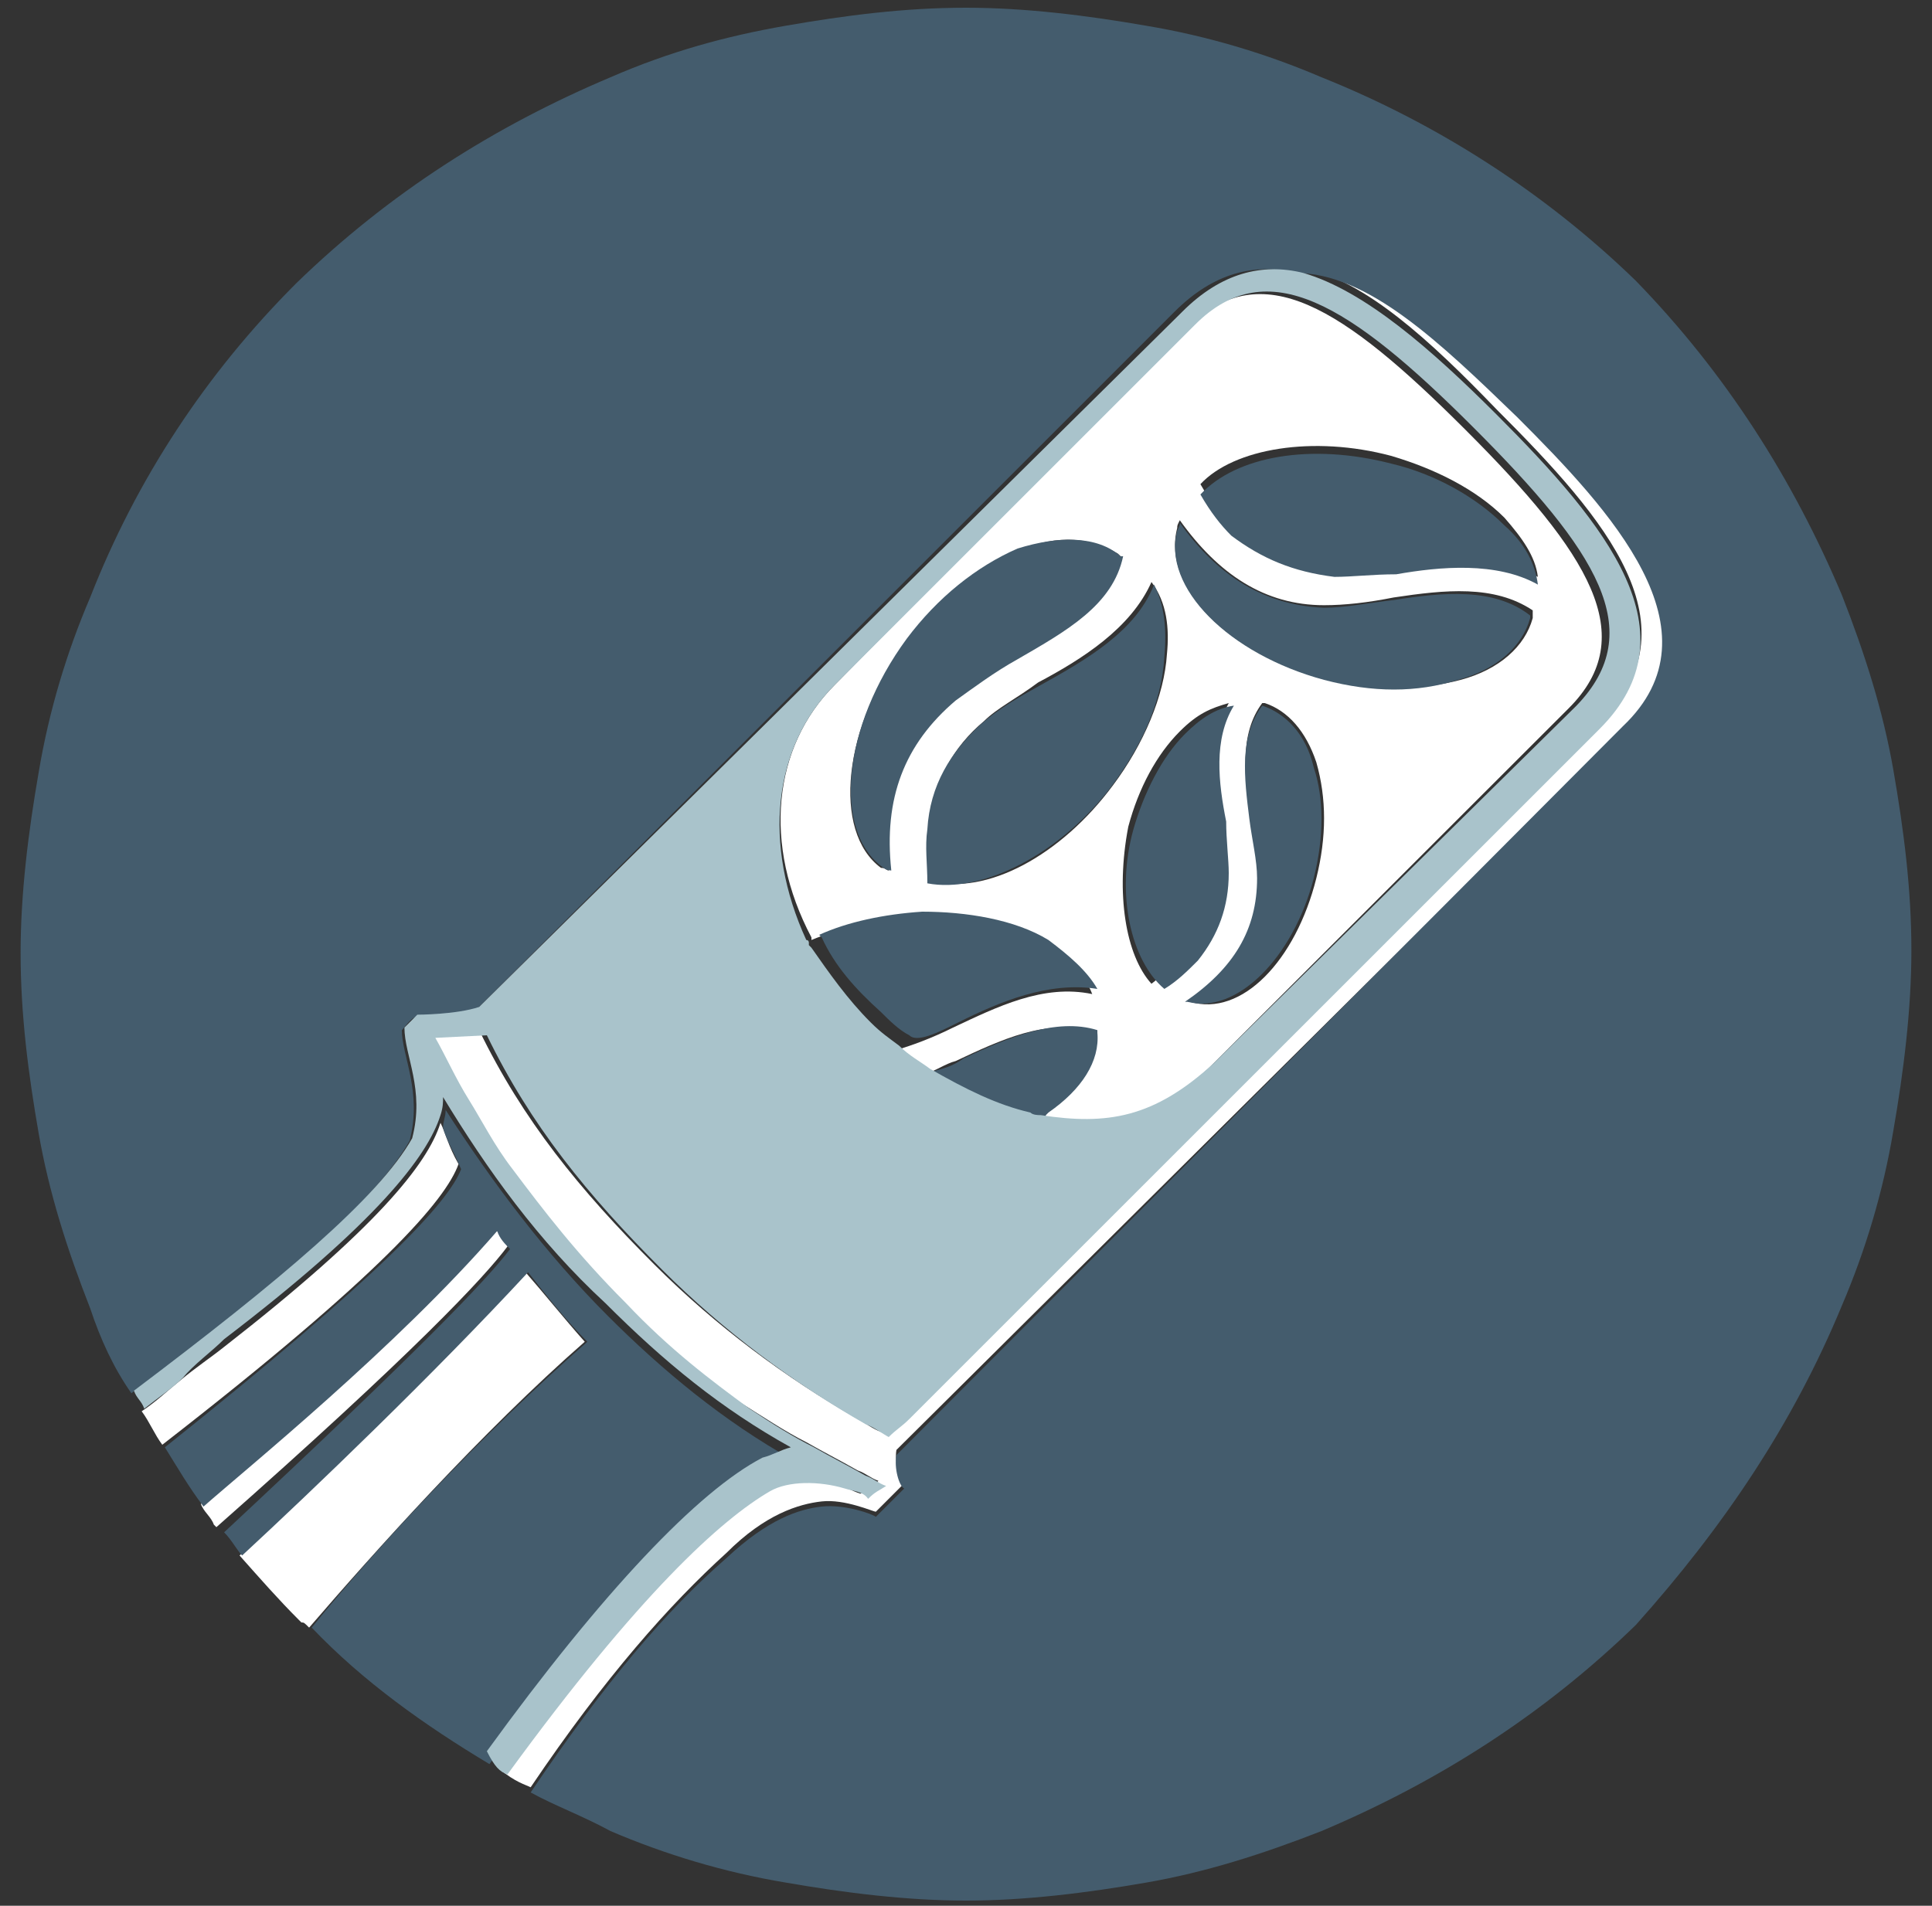 <svg enable-background="new 0 0 75 74" viewBox="0 0 75 74" xmlns="http://www.w3.org/2000/svg"><rect x="0" y="0" width="75" height="74" fill="#333333" stroke="none"/><path d="m20.6 69.4c2.9-4.3 5.4-7.1 7.6-9.1 1.5-1.5 2.8-1.9 3.7-2s2 .4 2.1.4c.4-.4 1.1-1.1 1.1-1.1-.1-.1-.4-.8-.3-1.3l28.5-28.3c3.7-3.7-.5-8.4-4.1-12-2.9-2.9-5.9-5.5-8.6-5.6 2.4.5 4.9 2.8 7.5 5.5 4.3 4.3 7.8 8.4 4 12.2l-14.3 13.9-12.8 12.9c-.3.3-.5.5-.8.7-.3-.1-.7-.4-.9-.5-2.8-1.6-5.5-3.6-7.9-6-2.9-2.9-5.1-5.6-6.8-9.1l-2 .1c.4.8.8 1.6 1.3 2.4s1.1 1.7 1.7 2.7c1.1 1.6 2.5 3.3 4.4 5.2 1.7 1.9 3.3 3.2 4.8 4.1.8.5 1.7 1.1 2.5 1.5.7.4 1.3.7 2 1.1.3.1.5.3.8.4-.3.3-.3.3-.7.5-.3-.1-.7-.3-.9-.4-1.1-.3-2.3-.1-2.9.1-1.9 1.1-4.9 4-10.2 11 .6.5 1 .6 1.2.7z" fill="#fff"/><path d="m12 63.2c2.5-2.9 6.7-7.6 10.7-11.1-.8-.9-1.6-1.9-2.3-2.7-3.7 4-8.4 8.4-11.1 11 .8.9 1.5 1.7 2.3 2.5l.1.1c.1 0 .1 0 .3.2z" fill="#fff"/><path d="m19.7 48.4c-.1-.3-.3-.5-.5-.7-3.9 4.5-9.6 9.4-11.4 10.7.1.3.4.5.5.8l.1.1c7.7-6.8 10.4-9.7 11.3-10.9" fill="#fff"/><path d="m31.5 36.5s.1.2 0 0c.1.2.1.2 0 0 1.2-.5 2.7-.8 4.1-.9 1.9-.1 3.6.3 4.9 1.1.9.5 1.6 1.1 1.9 1.9-1.9-.4-3.7.5-5.4 1.3-.8.4-1.6.7-2.3.9.4.3.8.7 1.2.9.4-.1.8-.4 1.2-.5 1.7-.8 3.6-1.7 5.2-1.1v.1c0 1.2-.7 2.3-1.9 3.1l-.1.1s-.1 0-.1.1c2.5.4 4.4.1 6.7-2l14-14c2.8-2.8.8-6-4-10.8s-7.9-6.8-10.8-4l-13.7 13.9c-2.4 2.4-2.8 6.2-.9 9.8zm12.3-4.4c.4-1.5 1.1-2.8 2-3.7.7-.7 1.2-.9 1.9-1.1-.7 1.3-.4 3.1-.3 4.5.1.7.3 1.5.1 2 0 1.3-.5 2.4-1.5 3.3-.4.4-.8.7-1.3 1.1-1-1.1-1.4-3.5-.9-6.1m7.3 2c-.8 3.2-2.9 5.4-4.9 4.8h-.1c1.9-1.2 2.7-2.8 2.8-4.8 0-.7-.1-1.5-.3-2.3-.3-1.6-.5-3.3.4-4.5h.1c.9.3 1.6 1.1 2 2.3.4 1.4.4 2.9 0 4.5m2.9-16.4c1.7.5 3.3 1.3 4.4 2.4.7.8 1.2 1.5 1.3 2.3-1.6-.9-3.7-.5-5.5-.4-.9.1-1.7.3-2.4.1-1.6 0-2.8-.7-4-1.7-.4-.4-.8-.9-1.2-1.6 1.3-1.4 4.4-1.9 7.4-1.1m-8.3 2.8c0-.1 0-.1.1-.3 1.5 2.1 3.3 3.3 5.6 3.3.8 0 1.7-.1 2.7-.3 2-.3 3.9-.5 5.4.5v.3c-.3 1.1-1.3 2-2.8 2.4s-3.3.4-5.2 0c-3.8-1-6.4-3.6-5.8-5.9m-.4 4.9c-.1 1.6-.9 3.5-2.1 5.1-2 2.7-4.9 4.3-7.1 3.7-.1-.8-.1-1.5 0-2.1.1-1.7.9-3.1 2.1-4.1.5-.5 1.3-.9 2.1-1.5 1.7-.9 3.6-2.1 4.4-3.9.6.8.7 1.8.6 2.8m-10.1-.5c1.2-1.6 2.8-2.8 4.3-3.5 1.6-.7 2.9-.5 3.9.1l.1.1c-.5 1.9-2.4 2.9-4.1 4-.9.5-1.7 1.1-2.4 1.6-1.9 1.6-2.7 3.7-2.5 6.6-.1 0-.1-.1-.3-.1-1.9-1.4-1.5-5.5 1-8.8" fill="#fff"/><g fill="#445c6d"><path d="m51.8 22.4c.7 0 1.5-.1 2.4-.1 1.7-.3 3.9-.5 5.5.4-.1-.8-.5-1.6-1.3-2.3-1.1-1.1-2.7-2-4.4-2.4-3.1-.8-6-.3-7.4 1.2.4.7.8 1.2 1.2 1.6 1.2.9 2.4 1.4 4 1.6"/><path d="m51.4 26.4c1.9.5 3.6.5 5.2 0 1.5-.4 2.5-1.3 2.8-2.4v-.1c-1.4-1.1-3.4-.9-5.3-.6-.9.1-1.9.3-2.7.3-2.3-.1-4.1-1.2-5.6-3.3 0 .1 0 .1-.1.3-.6 2.2 2 4.8 5.7 5.8"/><path d="m40.4 26.6c-.9.5-1.6.9-2.3 1.5-1.2 1.1-2 2.4-2.1 4.1-.1.7 0 1.3 0 2.1 2.1.4 5.1-1.1 7.1-3.7 1.2-1.6 2-3.3 2.1-5.1.1-1.1 0-2-.4-2.8-.7 1.8-2.6 2.9-4.4 3.9"/><path d="m34.3 33.7s.1.1.3.1c-.3-2.8.5-4.9 2.5-6.6.7-.5 1.5-1.1 2.4-1.6 1.9-1.1 3.7-2.1 4.1-4h-.1c-.9-.8-2.4-.8-4-.3-1.6.7-3.1 1.9-4.3 3.5-2.5 3.4-2.9 7.5-.9 8.9"/><path d="m47.7 33.9c0-.5-.1-1.3-.1-2-.3-1.5-.5-3.2.3-4.5-.7.1-1.3.5-1.9 1.1-.9.9-1.6 2.3-2 3.7-.7 2.5-.1 5.1 1.2 6.2.5-.3.9-.7 1.3-1.1.8-1 1.2-2.1 1.2-3.4"/><path d="m49 27.4c-.9 1.2-.7 2.8-.5 4.4.1.8.3 1.6.3 2.3 0 2-.9 3.5-2.8 4.8h.1c1.9.5 4.1-1.7 4.9-4.8.4-1.6.4-3.1 0-4.3-.3-1.3-1.1-2.1-2-2.4"/><path d="m37.2 39.7c1.6-.8 3.5-1.6 5.4-1.3-.4-.7-1.1-1.3-1.9-1.9-1.3-.8-3.2-1.1-4.9-1.1-1.5.1-2.9.4-4 .9l.1.1c.5 1.1 1.3 2 2.3 2.9.3.3.7.7 1.1.9.3.3 1.1-.1 1.9-.5z"/><path d="m40.7 43.2c1.3-.9 2-2 1.9-3.1 0 0 0 0 0-.1-1.6-.5-3.5.3-5.2 1.1-.4.3-.8.4-1.2.5 1.2.8 2.5 1.3 3.9 1.7.1 0 .3 0 .4.1 0 0 .1 0 .1-.1.1-.1.1-.1.1-.1"/></g><path d="m17.8 45.2c-.4-.7-.5-1.2-.7-1.6-.5 1.6-2.5 4.1-8.4 8.7-.5.4-1.1.8-1.7 1.3-.5.4-.9.8-1.5 1.2.3.4.5.9.8 1.3 8.5-6.6 11-9.5 11.5-10.9" fill="#fff"/><path d="m71.5 50.7c.9-2.1 1.6-4.4 2-6.8.4-2.3.7-4.7.7-7 0-2.4-.3-4.7-.7-7s-1.1-4.5-2-6.8c-1.9-4.5-4.5-8.6-8-12.2-3.5-3.4-7.7-6.1-12.2-7.9-2.1-.9-4.4-1.6-6.8-2-2.3-.4-4.7-.7-7-.7-2.4 0-4.7.3-7 .7s-4.5 1-6.8 2c-4.5 1.9-8.6 4.5-12.2 8-3.5 3.5-6.2 7.6-8 12.2-.9 2.1-1.6 4.4-2 6.8-.4 2.3-.7 4.7-.7 7 0 2.4.3 4.7.7 7s1.1 4.5 2 6.8c.4 1.2.9 2.3 1.6 3.3 5.8-4.3 9.5-7.5 10.8-9.8.5-1.9-.3-3.3-.3-4.3.1-.1.3-.4.5-.5 0 0 1.3 0 2.4-.3l27-27 .1-.1c1.5-1.5 3.1-1.9 4.7-1.5 2.8 0 5.6 2.7 8.6 5.6 3.6 3.6 8 8.3 4.1 12l-28.2 28.3c-.1.5.1 1.2.3 1.3 0 0-.5.5-1.1 1.1-.1-.1-1.2-.5-2.1-.4s-2.1.5-3.7 2c-2.3 2-4.7 4.8-7.6 9.1.9.5 2 .9 3.1 1.5 2.1.9 4.4 1.6 6.8 2 2.3.4 4.7.7 7 .7s4.7-.3 7-.7 4.5-1.1 6.8-2c4.5-1.9 8.6-4.5 12.2-8 3.4-3.8 6.1-7.8 8-12.4" fill="#445c6d"/><path d="m19 68.5c4.5-6.3 8.2-10 10.7-11.4.4-.3.8-.4 1.1-.4-2.7-1.5-5.1-3.5-7.2-5.6-2.4-2.4-4.5-5.2-6.3-8 0 .3-.1.4-.1.7.1.4.4.9.7 1.6-.5 1.3-3.1 4.1-11.5 10.8.5.8.9 1.5 1.5 2.3 1.7-1.5 7.5-6.2 11.4-10.7.1.3.3.5.5.7-.9 1.2-3.6 4-11.1 11 .3.3.5.7.7.9 2.7-2.5 7.4-7 11.1-11 .7.9 1.5 1.9 2.3 2.7-4 3.5-8.2 8-10.7 11.1 2 2.1 4.4 3.8 6.9 5.3z" fill="#445c6d"/><path d="m19.7 68.9c5.1-7 8.3-9.9 10.2-11 .7-.4 1.9-.4 2.9-.1.3.1.7.1.9.4.3-.3.4-.3.7-.5-.3-.1-.5-.3-.8-.4-.7-.4-1.3-.7-2-1.1-.8-.4-1.6-.9-2.5-1.5-1.5-1.1-3.1-2.3-4.8-4.1-1.9-1.9-3.2-3.6-4.4-5.2-.7-.9-1.2-1.9-1.7-2.7s-.9-1.7-1.3-2.4l2-.1c1.7 3.5 3.9 6.2 6.8 9.1 2.4 2.4 5.1 4.4 7.9 6 .3.1.7.4.9.5.3-.3.5-.4.8-.7l12.8-12.8 14-14c3.7-3.7.3-7.9-4-12.2-2.5-2.5-5.1-4.8-7.5-5.5-1.6-.4-3.2 0-4.7 1.5l-.1.1-27.2 26.9c-.9.3-2.4.3-2.4.3-.1.1-.4.4-.5.5 0 1.1.8 2.4.3 4.3-1.3 2.3-5.1 5.5-10.8 9.8.1.3.3.4.4.7.5-.4 1.1-.8 1.5-1.2.4-.5 1.1-1 1.6-1.5 5.9-4.5 7.9-7.1 8.4-8.7.1-.3.1-.5.1-.7 1.7 2.8 3.7 5.6 6.3 8 2.3 2.3 4.5 4.1 7.2 5.6-.4.1-.7.3-1.1.4-2.5 1.3-6.2 5.2-10.7 11.4.3.6.5.8.8.9zm12.7-42.3 14-14c2.8-2.8 6-.8 10.8 4s6.8 7.9 4 10.8l-14.1 13.9c-2.3 2.1-4.1 2.4-6.7 2-.1 0-.3 0-.4-.1-1.3-.3-2.5-.9-3.9-1.7-.4-.3-.8-.5-1.2-.9-.4-.3-.7-.5-1.1-.9-.9-.9-1.6-1.9-2.3-2.9l-.1-.1v-.1s0-.1-.1-.1c-1.7-3.7-1.3-7.5 1.1-9.9" fill="#a9c3cb"/></svg>